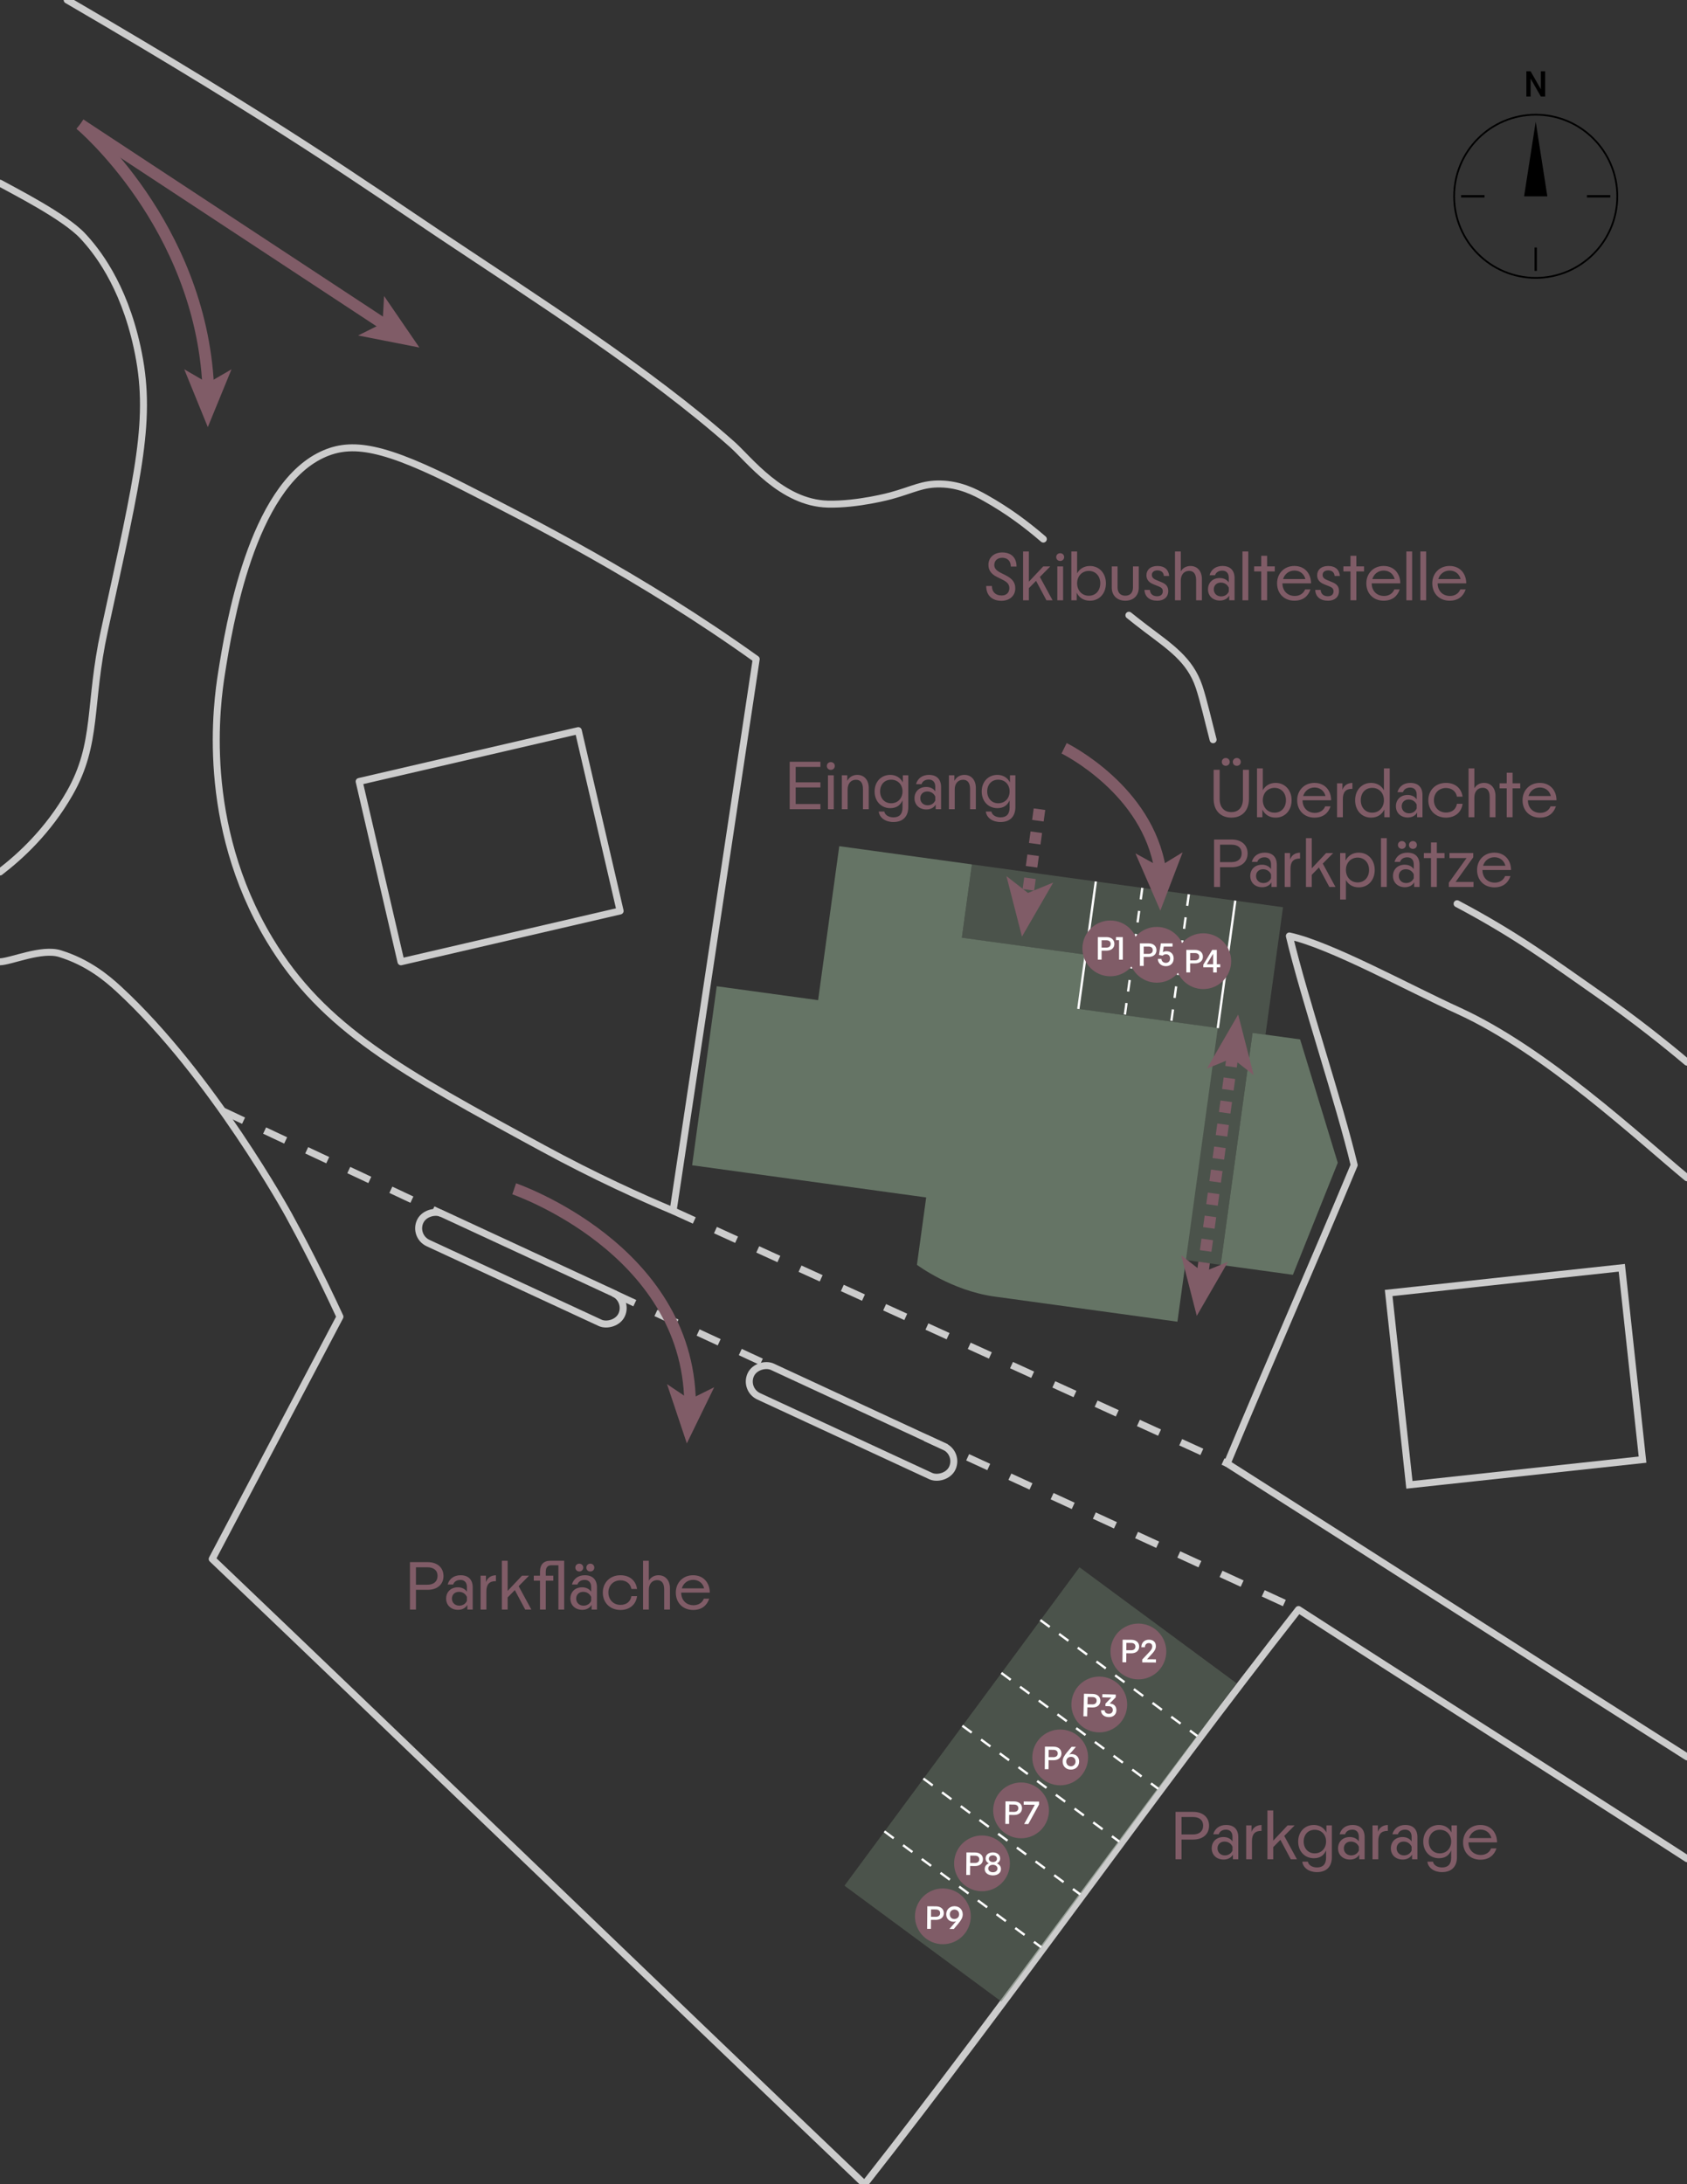 <?xml version="1.0" encoding="UTF-8"?>
<svg id="Grafik" xmlns="http://www.w3.org/2000/svg" xmlns:xlink="http://www.w3.org/1999/xlink" viewBox="0 0 725.83 939.61">
  <rect x="0" y="0" width="725.83" height="939.61" fill="#333333" stroke="none"/>
  <defs>
    <style>
      .cls-1, .cls-2, .cls-3, .cls-4, .cls-5, .cls-6, .cls-7, .cls-8, .cls-9, .cls-10 {
        fill: none;
      }

      .cls-2 {
        stroke-linecap: round;
        stroke-linejoin: round;
      }

      .cls-2, .cls-5, .cls-9 {
        stroke: #ccc;
        stroke-width: 3px;
      }

      .cls-3 {
        stroke-dasharray: 5;
      }

      .cls-3, .cls-4 {
        stroke: #fff;
      }

      .cls-3, .cls-4, .cls-5, .cls-6, .cls-7, .cls-8, .cls-9, .cls-10 {
        stroke-miterlimit: 10;
      }

      .cls-11, .cls-12 {
        fill: #657465;
      }

      .cls-5 {
        stroke-dasharray: 10;
      }

      .cls-6, .cls-10 {
        stroke: #805c67;
        stroke-width: 5px;
      }

      .cls-12, .cls-13 {
        opacity: .5;
      }

      .cls-14 {
        fill: #805c67;
      }

      .cls-15 {
        fill: #fff;
      }

      .cls-7 {
        stroke-width: .75px;
      }

      .cls-7, .cls-8 {
        stroke: #000;
      }

      .cls-13, .cls-16 {
        fill: #657465;
      }

      .cls-17 {
        clip-path: url(#clippath);
      }

      .cls-10 {
        stroke-dasharray: 5 5;
      }
    </style>
    <clipPath id="clippath">
      <rect class="cls-1" x="-785.83" width="725.83" height="939.61"/>
    </clipPath>
  </defs>
  <polygon class="cls-12" points="525.19 544.13 509.94 542.03 523.65 442.22 463.94 434.01 467.14 410.73 413.84 403.41 418.18 371.87 552.01 390.27 544.48 445.08 538.91 444.32 525.19 544.13"/>
  <path class="cls-16" d="M506.59,568.57l-78.67-10.81c-18.66-2.56-33.41-13.66-33.41-13.66l3.98-28.98-100.7-13.84,10.58-77.02,43.62,5.99,9.1-66.24,57.08,7.84-4.33,31.53,53.3,7.32-3.2,23.28,60.01,8.25-17.36,126.31Z"/>
  <polygon class="cls-11" points="556.27 548.4 525.19 544.13 538.91 444.32 559.38 447.13 575.57 500.2 556.27 548.4"/>
  <line class="cls-4" x1="531.48" y1="387.44" x2="523.95" y2="442.26"/>
  <line class="cls-3" x1="511.48" y1="384.7" x2="504" y2="439.11"/>
  <line class="cls-3" x1="491.48" y1="381.95" x2="483.95" y2="436.76"/>
  <line class="cls-4" x1="471.48" y1="379.2" x2="463.95" y2="434.01"/>
  <g>
    <circle class="cls-14" cx="477.71" cy="407.98" r="12"/>
    <g>
      <path class="cls-15" d="M472.34,403.13h3.76c2.04,0,3.36,1.14,3.36,2.92s-1.33,2.89-3.36,2.89h-2.14v3.88s-1.63,0-1.63,0v-9.69ZM476.03,407.64c1.14,0,1.82-.58,1.84-1.58,0-1-.67-1.57-1.84-1.57h-2.07v3.15h2.07Z"/>
      <path class="cls-15" d="M481.49,404.45h-1.34s0-1.31,0-1.31h2.94s0,9.69,0,9.69h-1.6s0-8.38,0-8.38Z"/>
    </g>
  </g>
  <g>
    <circle class="cls-14" cx="497.71" cy="410.73" r="12"/>
    <g>
      <path class="cls-15" d="M490.45,405.83h3.76c2.04,0,3.36,1.14,3.36,2.92s-1.33,2.89-3.36,2.89h-2.14v3.88s-1.63,0-1.63,0v-9.69ZM494.15,410.34c1.14,0,1.82-.58,1.84-1.58,0-1-.67-1.57-1.84-1.57h-2.07v3.15h2.07Z"/>
      <path class="cls-15" d="M498.17,412.48h1.54c0,.97.8,1.73,1.91,1.73s1.82-.8,1.82-1.91c0-1.05-.68-1.8-1.75-1.8-.59,0-1.07.19-1.47.61l-1.57-.29.8-4.99h5.03s0,1.37,0,1.37h-3.78s-.38,2.41-.38,2.41c.44-.26.97-.41,1.6-.41,1.81,0,3.05,1.25,3.05,3.12,0,1.98-1.35,3.31-3.35,3.31s-3.45-1.31-3.45-3.15Z"/>
    </g>
  </g>
  <g>
    <circle class="cls-14" cx="517.71" cy="413.48" r="12"/>
    <g>
      <path class="cls-15" d="M510.43,408.63h3.76c2.04,0,3.36,1.14,3.36,2.92s-1.33,2.89-3.36,2.89h-2.14v3.88s-1.63,0-1.63,0v-9.69ZM514.13,413.14c1.14,0,1.82-.58,1.84-1.58,0-1-.67-1.57-1.84-1.57h-2.07v3.15h2.07Z"/>
      <path class="cls-15" d="M521.94,416.12h-4.23s0-1.11,0-1.11l3.84-6.37h1.98s0,6.17,0,6.17h1.47s0,1.31,0,1.31h-1.47v2.21s-1.58,0-1.58,0v-2.21ZM521.94,414.8v-4.49s-2.72,4.49-2.72,4.49h2.72Z"/>
    </g>
  </g>
  <path class="cls-2" d="M0,413.75c4.72-.11,17.91-5.97,25.82-3.51,12.16,3.78,20.24,10.61,25.23,15.2,40.29,37.12,73.23,97.34,73.23,97.34,5.58,10.2,13.4,25.09,21.98,43.66-18.32,34.74-36.64,69.48-54.96,104.21,92.28,88.02,188.4,180.94,280.68,268.96,63.51-80.77,123.19-166.45,186.7-247.22,45.68,29.56,121.47,77.61,167.16,107.17"/>
  <path class="cls-2" d="M0,78.8c5.72,3.21,27.76,14.3,35.6,22.72,5.55,5.96,17.41,20.38,23.4,47.85,6.65,30.46.88,53.16-14.1,121.98-6.91,31.72-2.64,48.35-14.93,69.89-9.29,16.26-21.2,27.15-29.97,33.87"/>
  <path class="cls-2" d="M448.89,231.9c-7.36-6.32-15.14-12.17-25.04-17.73-4.54-2.55-10.86-5.78-19.17-5.97-7.83-.18-11.9,2.47-21.36,5.06,0,0-14.28,3.92-27.14,3.6-19.84-.49-33.88-19.22-41.11-25.64-35.76-31.75-84.6-62.75-125.01-89.74C156.68,79.2,120.69,53.47,28.89,0"/>
  <path class="cls-2" d="M521.94,318.21c-1.99-7.64-4.13-17.05-6.04-22.77-3.91-11.7-12.55-17.2-23.01-25.15-2.52-1.91-4.9-3.79-7.18-5.62"/>
  <path class="cls-2" d="M725.83,456.92c-8.72-7.35-22.08-18.13-39.18-30.05-18.42-12.84-34.09-24.54-59.74-38.1"/>
  <path class="cls-2" d="M725.83,755.76c-57.81-36.68-140.02-89.52-197.83-126.2,17.88-42.84,36.75-85.54,54.63-128.38-6.48-27.22-21.41-71.33-27.89-98.54,17.53,3.78,51.21,22.33,72.76,32.15,37.48,17.08,78,55.1,98.33,71.86"/>
  <path class="cls-2" d="M325.35,283.56c-11.91,79.1-23.82,158.21-35.74,237.31-13.75-5.77-33.41-14.61-56.19-27-60.82-33.05-94.36-51.28-117.4-89.58-30.15-50.13-22.71-102.04-20.68-114.84,3.2-20.2,12.84-79.52,43.19-93.82,12.84-6.05,26.78-3.63,61.16,13.94,28.44,14.54,76.14,38.54,125.67,73.97Z"/>
  <line class="cls-5" x1="289.62" y1="520.87" x2="528" y2="629.55"/>
  <line class="cls-5" x1="95.74" y1="477.85" x2="190.07" y2="522.1"/>
  <line class="cls-5" x1="264.06" y1="556.4" x2="332.33" y2="588.03"/>
  <line class="cls-5" x1="398.16" y1="618.54" x2="558.68" y2="692.4"/>
  <rect class="cls-9" x="359.38" y="563.75" width="14" height="95.56" rx="7" ry="7" transform="translate(1075.28 536.25) rotate(114.87)"/>
  <rect class="cls-9" x="217.12" y="497.82" width="14" height="95.56" rx="7" ry="7" transform="translate(813.38 571.67) rotate(114.87)"/>
  <g>
    <circle class="cls-7" cx="660.74" cy="84.44" r="35.1"/>
    <path d="M656.71,30.66h1.83l4.42,7.76v-7.76h1.83v10.88h-1.84l-4.4-7.72v7.72h-1.83v-10.88Z"/>
    <line class="cls-8" x1="628.64" y1="84.44" x2="638.71" y2="84.44"/>
    <line class="cls-8" x1="682.77" y1="84.44" x2="692.83" y2="84.44"/>
    <line class="cls-8" x1="660.74" y1="106.47" x2="660.74" y2="116.53"/>
    <polygon points="665.74 84.44 655.74 84.44 660.74 52.34 665.74 84.44"/>
  </g>
  <g>
    <rect class="cls-13" x="405.62" y="682.49" width="83.93" height="170.25" transform="translate(543.53 -115.76) rotate(36.44)"/>
    <line class="cls-3" x1="380.5" y1="787.82" x2="448.01" y2="837.68"/>
    <line class="cls-3" x1="397.27" y1="765.1" x2="464.79" y2="814.96"/>
    <line class="cls-3" x1="414.05" y1="742.38" x2="481.57" y2="792.23"/>
    <line class="cls-3" x1="430.83" y1="719.66" x2="498.35" y2="769.51"/>
    <line class="cls-3" x1="447.61" y1="696.93" x2="515.13" y2="746.79"/>
    <g>
      <circle class="cls-14" cx="489.76" cy="710.5" r="12" transform="translate(-277.45 315.44) rotate(-28.18)"/>
      <g>
        <path class="cls-15" d="M483.02,705.37l3.77.03c2.04.02,3.35,1.17,3.34,2.95-.01,1.75-1.35,2.88-3.39,2.87l-2.14-.02-.03,3.88h-1.63s.07-9.71.07-9.71ZM486.67,709.91c1.14,0,1.83-.57,1.85-1.57,0-1-.66-1.57-1.83-1.58l-2.07-.02-.02,3.15,2.07.02Z"/>
        <path class="cls-15" d="M491.45,713.89l2.98-3.17c.88-.92,1.32-1.59,1.33-2.41,0-.91-.5-1.49-1.47-1.49-1.06,0-1.69.73-1.7,1.78h-1.54c.01-1.89,1.27-3.25,3.29-3.24,1.9.01,2.99,1.09,2.97,2.79,0,1.08-.49,2.01-1.51,3.12l-2.29,2.51,3.84.03v1.37s-5.91-.04-5.91-.04v-1.24Z"/>
      </g>
    </g>
    <g>
      <circle class="cls-14" cx="472.93" cy="733.29" r="12" transform="translate(-282.7 296.95) rotate(-27.18)"/>
      <g>
        <path class="cls-15" d="M466.39,728.61l3.76.09c2.04.05,3.33,1.22,3.29,3.01-.04,1.75-1.4,2.86-3.44,2.81l-2.14-.05-.1,3.88-1.62-.04.24-9.69ZM469.96,733.2c1.14.03,1.84-.54,1.88-1.54.03-1-.63-1.58-1.8-1.61l-2.07-.05-.08,3.15,2.07.05Z"/>
        <path class="cls-15" d="M473.74,735.71l1.55.04c-.02.86.69,1.47,1.74,1.5,1.03.03,1.73-.63,1.75-1.6.02-.95-.62-1.64-1.57-1.67l-1.61-.04.03-1.07,2.5-2.6-3.86-.1.03-1.37,5.76.15-.03,1.21-2.56,2.63c.18.02.34.05.51.11,1.44.17,2.39,1.29,2.35,2.87-.05,1.78-1.37,2.95-3.3,2.9-2.02-.05-3.35-1.24-3.31-2.96Z"/>
      </g>
    </g>
    <g>
      <circle class="cls-14" cx="456.11" cy="756.07" r="12" transform="translate(-302.95 304.95) rotate(-28.18)"/>
      <g>
        <path class="cls-15" d="M449.59,751.36l3.76.03c2.04.02,3.36,1.17,3.34,2.95-.01,1.75-1.35,2.88-3.39,2.87l-2.14-.02-.03,3.88h-1.62s.07-9.71.07-9.71ZM453.25,755.9c1.14,0,1.83-.57,1.85-1.57,0-1-.66-1.57-1.83-1.58l-2.07-.02-.02,3.15,2.07.02Z"/>
        <path class="cls-15" d="M457.2,757.7c.01-1.38.72-2.49,1.84-3.85l2-2.39h1.87s-2.86,3.34-2.86,3.34c.33-.17.69-.24,1.04-.23,1.91.01,3.23,1.32,3.21,3.25-.02,2.01-1.51,3.45-3.58,3.44-2.08-.02-3.54-1.47-3.52-3.55ZM460.76,759.82c1.13,0,1.99-.85,2-2.04,0-1.17-.77-2.02-1.92-2.03-1.21,0-2.07.81-2.08,2,0,1.23.8,2.06,2.01,2.07Z"/>
      </g>
    </g>
    <g>
      <circle class="cls-14" cx="439.28" cy="778.85" r="12" transform="translate(-315.7 299.71) rotate(-28.18)"/>
      <g>
        <path class="cls-15" d="M432.62,774.91l3.76.03c2.04.02,3.36,1.17,3.34,2.95-.01,1.75-1.35,2.88-3.39,2.87l-2.14-.02-.03,3.88h-1.63s.08-9.71.08-9.71ZM436.28,779.44c1.14,0,1.83-.57,1.85-1.57,0-1-.66-1.57-1.83-1.58l-2.07-.02-.02,3.15,2.07.02Z"/>
        <path class="cls-15" d="M445.24,776.38l-4.79-.04v-1.37s6.6.05,6.6.05v1.24s-4.62,8.42-4.62,8.42h-1.8s4.61-8.31,4.61-8.31Z"/>
      </g>
    </g>
    <g>
      <circle class="cls-14" cx="422.46" cy="801.64" r="12" transform="translate(-328.45 294.47) rotate(-28.18)"/>
      <g>
        <path class="cls-15" d="M415.82,796.88l3.76.03c2.04.02,3.36,1.17,3.34,2.95-.01,1.75-1.35,2.88-3.39,2.87l-2.14-.02-.03,3.88h-1.62s.07-9.71.07-9.71ZM419.48,801.42c1.14,0,1.83-.57,1.85-1.57,0-1-.66-1.57-1.83-1.58l-2.07-.02-.02,3.15,2.07.02Z"/>
        <path class="cls-15" d="M423.68,803.99c0-1.11.67-1.98,1.77-2.41-.87-.42-1.4-1.18-1.4-2.14.01-1.53,1.3-2.58,3.16-2.57,1.85.01,3.11,1.09,3.1,2.62,0,.94-.54,1.71-1.41,2.11,1.09.44,1.77,1.31,1.76,2.44-.01,1.65-1.43,2.74-3.5,2.72-2.08-.02-3.5-1.12-3.49-2.78ZM427.18,805.41c1.16,0,1.97-.65,1.98-1.6,0-.93-.8-1.6-1.96-1.61-1.17,0-2,.65-2.01,1.58,0,.94.81,1.62,1.98,1.63ZM427.21,801.02c1,0,1.73-.57,1.74-1.4,0-.87-.71-1.49-1.71-1.5-1.04,0-1.77.6-1.78,1.47,0,.83.72,1.42,1.76,1.42Z"/>
      </g>
    </g>
    <g>
      <circle class="cls-14" cx="405.63" cy="824.42" r="12" transform="translate(-341.21 289.22) rotate(-28.18)"/>
      <g>
        <path class="cls-15" d="M398.98,820.04l3.76.03c2.04.02,3.35,1.17,3.34,2.95-.01,1.75-1.35,2.88-3.39,2.87l-2.14-.02-.03,3.88h-1.63s.08-9.71.08-9.71ZM402.64,824.57c1.14,0,1.83-.57,1.85-1.57,0-1-.66-1.57-1.83-1.58l-2.07-.02-.02,3.15,2.07.02Z"/>
        <path class="cls-15" d="M414.21,823.58c0,1.38-.72,2.49-1.84,3.85l-2,2.39-1.87-.02,2.86-3.33c-.33.17-.69.24-1.04.23-1.91-.01-3.23-1.32-3.21-3.25.02-2.01,1.51-3.45,3.58-3.44,2.08.02,3.54,1.47,3.52,3.55ZM410.58,825.52c1.21,0,2.07-.81,2.08-1.99,0-1.23-.8-2.06-2.01-2.07-1.13,0-1.99.85-2,2.04,0,1.17.77,2.02,1.92,2.02Z"/>
      </g>
    </g>
    <g>
      <path class="cls-6" d="M221.23,511.4s74.64,25.54,75.67,91.92"/>
      <polygon class="cls-14" points="295.51 620.92 286.99 595.44 296.75 601.99 307.28 596.77 295.51 620.92"/>
    </g>
    <g>
      <path class="cls-6" d="M457.83,321.9c1.01.5,35.93,18,41.33,52.18"/>
      <polygon class="cls-14" points="499.23 391.74 488.52 367.1 498.81 372.77 508.83 366.65 499.23 391.74"/>
    </g>
    <g>
      <path class="cls-6" d="M34.49,53.47s51.62,43.17,55.09,112.62"/>
      <polygon class="cls-14" points="89.41 183.74 79.27 158.86 89.43 164.77 99.6 158.88 89.41 183.74"/>
    </g>
    <g>
      <line class="cls-6" x1="34.49" y1="53.47" x2="165.69" y2="139.8"/>
      <polygon class="cls-14" points="180.44 149.5 154.07 144.32 164.59 139.08 165.25 127.34 180.44 149.5"/>
    </g>
    <g>
      <line class="cls-10" x1="447.23" y1="348.1" x2="442.1" y2="385.43"/>
      <polygon class="cls-14" points="439.7 402.92 433.02 376.89 442.28 384.13 453.15 379.66 439.7 402.92"/>
    </g>
    <g>
      <line class="cls-10" x1="530.32" y1="453.93" x2="517.31" y2="548.56"/>
      <polygon class="cls-14" points="532.72 436.44 519.26 459.7 530.14 455.23 539.4 462.46 532.72 436.44"/>
      <polygon class="cls-14" points="514.91 566.05 508.23 540.02 517.49 547.25 528.36 542.79 514.91 566.05"/>
    </g>
  </g>
  <g>
    <path class="cls-14" d="M176.38,672h7.62c4.14,0,6.81,2.34,6.81,5.97s-2.67,5.94-6.81,5.94h-5.04v8.49h-2.58v-20.4ZM183.88,681.72c2.73,0,4.35-1.38,4.38-3.75.03-2.37-1.59-3.75-4.35-3.75h-4.95v7.5h4.92Z"/>
    <path class="cls-14" d="M191.95,687.69c0-2.88,2.04-4.86,5.04-4.86,1.71,0,3.09.69,3.9,1.89v-1.98c0-1.95-1.02-3.09-2.79-3.09-1.56,0-2.73.75-3.12,1.98h-2.37c.69-2.52,2.76-3.99,5.55-3.99,3.39,0,5.22,1.92,5.22,5.25v9.51h-2.31v-2.01c-.72,1.32-2.19,2.13-3.99,2.13-3.03,0-5.13-1.98-5.13-4.83ZM197.59,690.72c1.44,0,2.67-.69,3.3-2.07v-1.68c-.63-1.38-1.86-2.19-3.45-2.19-1.77,0-3,1.2-3,2.91s1.29,3.03,3.15,3.03Z"/>
    <path class="cls-14" d="M206.77,677.82h2.31v2.79c.69-1.89,2.1-2.88,4.29-2.97v2.55c-2.79-.06-4.11,1.35-4.11,4.38v7.83h-2.49v-14.58Z"/>
    <path class="cls-14" d="M215.92,671.4h2.49v12.99l6.18-6.57h3.03l-4.47,4.53,5.46,10.05h-2.64l-4.47-8.37-3.09,3.15v5.22h-2.49v-21Z"/>
    <path class="cls-14" d="M232.33,679.98h-2.67v-2.16h2.67v-1.62c0-3.24,1.62-4.8,4.47-4.8h5.94v21h-2.49v-19.05h-3c-1.62,0-2.43.87-2.43,2.85v1.62h3.24v2.16h-3.24v12.42h-2.49v-12.42Z"/>
    <path class="cls-14" d="M245.41,687.69c0-2.88,2.04-4.86,5.04-4.86,1.71,0,3.09.69,3.9,1.89v-1.98c0-1.95-1.02-3.09-2.79-3.09-1.56,0-2.73.75-3.12,1.98h-2.37c.69-2.52,2.76-3.99,5.55-3.99,3.39,0,5.22,1.92,5.22,5.25v9.51h-2.31v-2.01c-.72,1.32-2.19,2.13-3.99,2.13-3.03,0-5.13-1.98-5.13-4.83ZM249.25,672.66c.96,0,1.71.75,1.71,1.68s-.75,1.68-1.71,1.68-1.71-.72-1.71-1.68.72-1.68,1.71-1.68ZM251.05,690.72c1.44,0,2.67-.69,3.3-2.07v-1.68c-.63-1.38-1.86-2.19-3.45-2.19-1.77,0-3,1.2-3,2.91s1.29,3.03,3.15,3.03ZM253.99,672.66c.99,0,1.71.75,1.71,1.68,0,.99-.72,1.68-1.71,1.68s-1.71-.69-1.71-1.68c0-.93.72-1.68,1.71-1.68Z"/>
    <path class="cls-14" d="M259.36,685.11c0-4.38,3.15-7.47,7.59-7.47,4.02,0,6.66,2.37,7.14,5.91h-2.43c-.39-2.25-2.19-3.72-4.71-3.72-3.03,0-5.19,2.19-5.19,5.25s2.16,5.31,5.19,5.31c2.61,0,4.32-1.41,4.71-3.75h2.43c-.45,3.63-3.21,5.94-7.14,5.94-4.44,0-7.59-3.09-7.59-7.47Z"/>
    <path class="cls-14" d="M276.67,671.4h2.49v8.55c.9-1.47,2.34-2.31,4.17-2.31,2.97,0,4.92,2.22,4.92,5.64v9.12h-2.49v-8.7c0-2.46-.96-3.96-3-3.96-2.28,0-3.6,1.74-3.6,4.17v8.49h-2.49v-21Z"/>
    <path class="cls-14" d="M290.77,685.11c0-4.32,3.12-7.47,7.41-7.47,4.71,0,7.2,3.48,7.2,7.47h-12.3c0,3.18,2.1,5.43,5.34,5.43,2.07,0,3.75-1.11,4.41-2.82h2.31c-.96,2.82-3.09,4.86-6.93,4.86-4.38,0-7.44-3.06-7.44-7.47ZM302.95,683.28c-.54-2.22-2.34-3.66-4.71-3.66s-4.23,1.47-4.89,3.66h9.6Z"/>
  </g>
  <g>
    <path class="cls-14" d="M505.77,779.43h7.62c4.14,0,6.81,2.34,6.81,5.97s-2.67,5.94-6.81,5.94h-5.04v8.49h-2.58v-20.4ZM513.27,789.15c2.73,0,4.35-1.38,4.38-3.75.03-2.37-1.59-3.75-4.35-3.75h-4.95v7.5h4.92Z"/>
    <path class="cls-14" d="M521.34,795.12c0-2.88,2.04-4.86,5.04-4.86,1.71,0,3.09.69,3.9,1.89v-1.98c0-1.95-1.02-3.09-2.79-3.09-1.56,0-2.73.75-3.12,1.98h-2.37c.69-2.52,2.76-3.99,5.55-3.99,3.39,0,5.22,1.92,5.22,5.25v9.51h-2.31v-2.01c-.72,1.32-2.19,2.13-3.99,2.13-3.03,0-5.13-1.98-5.13-4.83ZM526.98,798.15c1.44,0,2.67-.69,3.3-2.07v-1.68c-.63-1.38-1.86-2.19-3.45-2.19-1.77,0-3,1.2-3,2.91s1.29,3.03,3.15,3.03Z"/>
    <path class="cls-14" d="M536.16,785.25h2.31v2.79c.69-1.89,2.1-2.88,4.29-2.97v2.55c-2.79-.06-4.11,1.35-4.11,4.38v7.83h-2.49v-14.58Z"/>
    <path class="cls-14" d="M545.31,778.83h2.49v12.99l6.18-6.57h3.03l-4.47,4.53,5.46,10.05h-2.64l-4.47-8.37-3.09,3.15v5.22h-2.49v-21Z"/>
    <path class="cls-14" d="M560.31,800.85h2.4c.27,1.47,1.86,2.49,3.93,2.49,2.55,0,3.9-1.38,3.9-4.2v-3.15c-.93,2.22-2.67,3.39-5.25,3.39-3.93,0-6.75-2.97-6.75-7.17s2.82-7.14,6.75-7.14c2.43,0,4.38,1.23,5.4,3.24v-3.06h2.34v13.65c0,4.11-2.34,6.45-6.42,6.45-3.42,0-5.97-1.83-6.3-4.5ZM565.65,797.28c2.85,0,4.89-2.1,4.89-5.1s-2.04-5.04-4.89-5.04-4.74,2.07-4.74,5.04,1.92,5.1,4.74,5.1Z"/>
    <path class="cls-14" d="M575.7,795.12c0-2.88,2.04-4.86,5.04-4.86,1.71,0,3.09.69,3.9,1.89v-1.98c0-1.95-1.02-3.09-2.79-3.09-1.56,0-2.73.75-3.12,1.98h-2.37c.69-2.52,2.76-3.99,5.55-3.99,3.39,0,5.22,1.92,5.22,5.25v9.51h-2.31v-2.01c-.72,1.32-2.19,2.13-3.99,2.13-3.03,0-5.13-1.98-5.13-4.83ZM581.34,798.15c1.44,0,2.67-.69,3.3-2.07v-1.68c-.63-1.38-1.86-2.19-3.45-2.19-1.77,0-3,1.2-3,2.91s1.29,3.03,3.15,3.03Z"/>
    <path class="cls-14" d="M590.52,785.25h2.31v2.79c.69-1.89,2.1-2.88,4.29-2.97v2.55c-2.79-.06-4.11,1.35-4.11,4.38v7.83h-2.49v-14.58Z"/>
    <path class="cls-14" d="M598.41,795.12c0-2.88,2.04-4.86,5.04-4.86,1.71,0,3.09.69,3.9,1.89v-1.98c0-1.95-1.02-3.09-2.79-3.09-1.56,0-2.73.75-3.12,1.98h-2.37c.69-2.52,2.76-3.99,5.55-3.99,3.39,0,5.22,1.92,5.22,5.25v9.51h-2.31v-2.01c-.72,1.32-2.19,2.13-3.99,2.13-3.03,0-5.13-1.98-5.13-4.83ZM604.05,798.15c1.44,0,2.67-.69,3.3-2.07v-1.68c-.63-1.38-1.86-2.19-3.45-2.19-1.77,0-3,1.2-3,2.91s1.29,3.03,3.15,3.03Z"/>
    <path class="cls-14" d="M614.13,800.85h2.4c.27,1.47,1.86,2.49,3.93,2.49,2.55,0,3.9-1.38,3.9-4.2v-3.15c-.93,2.22-2.67,3.39-5.25,3.39-3.93,0-6.75-2.97-6.75-7.17s2.82-7.14,6.75-7.14c2.43,0,4.38,1.23,5.4,3.24v-3.06h2.34v13.65c0,4.11-2.34,6.45-6.42,6.45-3.42,0-5.97-1.83-6.3-4.5ZM619.47,797.28c2.85,0,4.89-2.1,4.89-5.1s-2.04-5.04-4.89-5.04-4.74,2.07-4.74,5.04,1.92,5.1,4.74,5.1Z"/>
    <path class="cls-14" d="M629.49,792.54c0-4.32,3.12-7.47,7.41-7.47,4.71,0,7.2,3.48,7.2,7.47h-12.3c0,3.18,2.1,5.43,5.34,5.43,2.07,0,3.75-1.11,4.41-2.82h2.31c-.96,2.82-3.09,4.86-6.93,4.86-4.38,0-7.44-3.06-7.44-7.47ZM641.67,790.71c-.54-2.22-2.34-3.66-4.71-3.66s-4.23,1.47-4.89,3.66h9.6Z"/>
  </g>
  <g>
    <path class="cls-14" d="M522.17,343.75v-12.6h2.58v12.51c0,3.57,1.89,5.7,5.04,5.7s4.98-2.13,4.98-5.7v-12.51h2.58v12.6c0,4.86-2.88,7.98-7.56,7.98s-7.62-3.12-7.62-7.98ZM527.39,326.08c.96,0,1.71.75,1.71,1.68s-.75,1.68-1.71,1.68-1.71-.72-1.71-1.68.72-1.68,1.71-1.68ZM532.13,326.08c.99,0,1.71.75,1.71,1.68,0,.99-.72,1.68-1.71,1.68s-1.71-.69-1.71-1.68c0-.93.72-1.68,1.71-1.68Z"/>
    <path class="cls-14" d="M543.14,348.28v3.27h-2.31v-21h2.49v9.39c1.11-1.98,3.03-3.15,5.52-3.15,3.99,0,6.87,3.09,6.87,7.47s-2.85,7.47-6.87,7.47c-2.67,0-4.65-1.29-5.7-3.45ZM548.36,349.6c2.97,0,4.92-2.25,4.92-5.37s-2.04-5.31-4.92-5.31-5.04,2.19-5.04,5.31,2.1,5.37,5.04,5.37Z"/>
    <path class="cls-14" d="M558.11,344.26c0-4.32,3.12-7.47,7.41-7.47,4.71,0,7.2,3.48,7.2,7.47h-12.3c0,3.18,2.1,5.43,5.34,5.43,2.07,0,3.75-1.11,4.41-2.82h2.31c-.96,2.82-3.09,4.86-6.93,4.86-4.38,0-7.44-3.06-7.44-7.47ZM570.29,342.43c-.54-2.22-2.34-3.66-4.71-3.66s-4.23,1.47-4.89,3.66h9.6Z"/>
    <path class="cls-14" d="M575.27,336.97h2.31v2.79c.69-1.89,2.1-2.88,4.29-2.97v2.55c-2.79-.06-4.11,1.35-4.11,4.38v7.83h-2.49v-14.58Z"/>
    <path class="cls-14" d="M583.04,344.26c0-4.38,2.88-7.47,6.87-7.47,2.49,0,4.41,1.17,5.52,3.15v-9.39h2.49v21h-2.31v-3.3c-1.05,2.16-3.06,3.48-5.7,3.48-4.02,0-6.87-3.09-6.87-7.47ZM590.39,349.6c2.94,0,5.04-2.22,5.04-5.37s-2.1-5.31-5.04-5.31-4.92,2.19-4.92,5.31,1.95,5.37,4.92,5.37Z"/>
    <path class="cls-14" d="M600.59,346.84c0-2.88,2.04-4.86,5.04-4.86,1.71,0,3.09.69,3.9,1.89v-1.98c0-1.95-1.02-3.09-2.79-3.09-1.56,0-2.73.75-3.12,1.98h-2.37c.69-2.52,2.76-3.99,5.55-3.99,3.39,0,5.22,1.92,5.22,5.25v9.51h-2.31v-2.01c-.72,1.32-2.19,2.13-3.99,2.13-3.03,0-5.13-1.98-5.13-4.83ZM606.23,349.87c1.44,0,2.67-.69,3.3-2.07v-1.68c-.63-1.38-1.86-2.19-3.45-2.19-1.77,0-3,1.2-3,2.91s1.29,3.03,3.15,3.03Z"/>
    <path class="cls-14" d="M614.54,344.26c0-4.38,3.15-7.47,7.59-7.47,4.02,0,6.66,2.37,7.14,5.91h-2.43c-.39-2.25-2.19-3.72-4.71-3.72-3.03,0-5.19,2.19-5.19,5.25s2.16,5.31,5.19,5.31c2.61,0,4.32-1.41,4.71-3.75h2.43c-.45,3.63-3.21,5.94-7.14,5.94-4.44,0-7.59-3.09-7.59-7.47Z"/>
    <path class="cls-14" d="M631.85,330.55h2.49v8.55c.9-1.47,2.34-2.31,4.17-2.31,2.97,0,4.92,2.22,4.92,5.64v9.12h-2.49v-8.7c0-2.46-.96-3.96-3-3.96-2.28,0-3.6,1.74-3.6,4.17v8.49h-2.49v-21Z"/>
    <path class="cls-14" d="M648.26,339.13h-3.06v-2.16h3.06v-4.56h2.52v4.56h3.3v2.16h-3.3v12.42h-2.52v-12.42Z"/>
    <path class="cls-14" d="M655.07,344.26c0-4.32,3.12-7.47,7.41-7.47,4.71,0,7.2,3.48,7.2,7.47h-12.3c0,3.18,2.1,5.43,5.34,5.43,2.07,0,3.75-1.11,4.41-2.82h2.31c-.96,2.82-3.09,4.86-6.93,4.86-4.38,0-7.44-3.06-7.44-7.47ZM667.25,342.43c-.54-2.22-2.34-3.66-4.71-3.66s-4.23,1.47-4.89,3.66h9.6Z"/>
    <path class="cls-14" d="M522.35,361.15h7.62c4.14,0,6.81,2.34,6.81,5.97s-2.67,5.94-6.81,5.94h-5.04v8.49h-2.58v-20.4ZM529.85,370.87c2.73,0,4.35-1.38,4.38-3.75s-1.59-3.75-4.35-3.75h-4.95v7.5h4.92Z"/>
    <path class="cls-14" d="M537.92,376.84c0-2.88,2.04-4.86,5.04-4.86,1.71,0,3.09.69,3.9,1.89v-1.98c0-1.95-1.02-3.09-2.79-3.09-1.56,0-2.73.75-3.12,1.98h-2.37c.69-2.52,2.76-3.99,5.55-3.99,3.39,0,5.22,1.92,5.22,5.25v9.51h-2.31v-2.01c-.72,1.32-2.19,2.13-3.99,2.13-3.03,0-5.13-1.98-5.13-4.83ZM543.56,379.87c1.44,0,2.67-.69,3.3-2.07v-1.68c-.63-1.38-1.86-2.19-3.45-2.19-1.77,0-3,1.2-3,2.91s1.29,3.03,3.15,3.03Z"/>
    <path class="cls-14" d="M552.74,366.97h2.31v2.79c.69-1.89,2.1-2.88,4.29-2.97v2.55c-2.79-.06-4.11,1.35-4.11,4.38v7.83h-2.49v-14.58Z"/>
    <path class="cls-14" d="M561.89,360.55h2.49v12.99l6.18-6.57h3.03l-4.47,4.53,5.46,10.05h-2.64l-4.47-8.37-3.09,3.15v5.22h-2.49v-21Z"/>
    <path class="cls-14" d="M576.59,366.97h2.34v3.24c1.08-2.13,3.06-3.42,5.67-3.42,3.99,0,6.87,3.09,6.87,7.47s-2.85,7.47-6.87,7.47c-2.49,0-4.44-1.17-5.52-3.15v8.37h-2.49v-19.98ZM584.12,379.6c2.97,0,4.92-2.25,4.92-5.37s-2.04-5.31-4.92-5.31-5.04,2.19-5.04,5.31,2.1,5.37,5.04,5.37Z"/>
    <path class="cls-14" d="M594.17,360.55h2.49v21h-2.49v-21Z"/>
    <path class="cls-14" d="M599.33,376.84c0-2.88,2.04-4.86,5.04-4.86,1.71,0,3.09.69,3.9,1.89v-1.98c0-1.95-1.02-3.09-2.79-3.09-1.56,0-2.73.75-3.12,1.98h-2.37c.69-2.52,2.76-3.99,5.55-3.99,3.39,0,5.22,1.92,5.22,5.25v9.51h-2.31v-2.01c-.72,1.32-2.19,2.13-3.99,2.13-3.03,0-5.13-1.98-5.13-4.83ZM603.17,361.81c.96,0,1.71.75,1.71,1.68s-.75,1.68-1.71,1.68-1.71-.72-1.71-1.68.72-1.68,1.71-1.68ZM604.97,379.87c1.44,0,2.67-.69,3.3-2.07v-1.68c-.63-1.38-1.86-2.19-3.45-2.19-1.77,0-3,1.2-3,2.91s1.29,3.03,3.15,3.03ZM607.91,361.81c.99,0,1.71.75,1.71,1.68,0,.99-.72,1.68-1.71,1.68s-1.71-.69-1.71-1.68c0-.93.72-1.68,1.71-1.68Z"/>
    <path class="cls-14" d="M615.68,369.13h-3.06v-2.16h3.06v-4.56h2.52v4.56h3.3v2.16h-3.3v12.42h-2.52v-12.42Z"/>
    <path class="cls-14" d="M623.36,379.72l7.62-10.59h-7.35v-2.16h10.23v1.83l-7.59,10.59h7.71v2.16h-10.62v-1.83Z"/>
    <path class="cls-14" d="M635.51,374.26c0-4.32,3.12-7.47,7.41-7.47,4.71,0,7.2,3.48,7.2,7.47h-12.3c0,3.18,2.1,5.43,5.34,5.43,2.07,0,3.75-1.11,4.41-2.82h2.31c-.96,2.82-3.09,4.86-6.93,4.86-4.38,0-7.44-3.06-7.44-7.47ZM647.69,372.43c-.54-2.22-2.34-3.66-4.71-3.66s-4.23,1.47-4.89,3.66h9.6Z"/>
  </g>
  <g>
    <path class="cls-14" d="M424.31,252.09h2.46c0,2.55,1.59,4.08,4.17,4.08,2.1,0,3.33-1.26,3.33-3.18s-1.26-2.79-3.33-3.81l-1.95-.96c-2.91-1.44-3.72-3.3-3.72-5.25,0-3.15,2.43-5.31,5.94-5.31,3.9,0,6.15,2.22,6.15,6.06h-2.46c0-2.37-1.44-3.78-3.69-3.78-2.04,0-3.42,1.26-3.42,3.06,0,1.2.48,2.25,2.85,3.45l2.07,1.05c3.09,1.56,4.11,3.27,4.11,5.61,0,3.18-2.43,5.34-5.97,5.34-4.02,0-6.54-2.34-6.54-6.36Z"/>
    <path class="cls-14" d="M440.18,237.24h2.49v12.99l6.18-6.57h3.03l-4.47,4.53,5.46,10.05h-2.64l-4.47-8.37-3.09,3.15v5.22h-2.49v-21Z"/>
    <path class="cls-14" d="M456.14,237.99c.99,0,1.71.69,1.71,1.65s-.72,1.68-1.71,1.68-1.71-.72-1.71-1.68.72-1.65,1.71-1.65ZM454.91,243.66h2.49v14.58h-2.49v-14.58Z"/>
    <path class="cls-14" d="M463.25,254.97v3.27h-2.31v-21h2.49v9.39c1.11-1.98,3.03-3.15,5.52-3.15,3.99,0,6.87,3.09,6.87,7.47s-2.85,7.47-6.87,7.47c-2.67,0-4.65-1.29-5.7-3.45ZM468.47,256.28c2.97,0,4.92-2.25,4.92-5.37s-2.04-5.31-4.92-5.31-5.04,2.19-5.04,5.31,2.1,5.37,5.04,5.37Z"/>
    <path class="cls-14" d="M478.34,252.81v-9.15h2.49v9.03c0,2.25,1.23,3.57,3.33,3.57s3.3-1.32,3.3-3.57v-9.03h2.49v9.15c0,3.39-2.28,5.61-5.79,5.61s-5.82-2.22-5.82-5.61Z"/>
    <path class="cls-14" d="M492.41,253.77h2.34c.06,1.68,1.26,2.73,3.12,2.73,1.53,0,2.43-.84,2.43-2.13,0-1.02-.51-1.62-1.74-2.1l-2.25-.9c-2.28-.9-3.06-2.28-3.06-3.9,0-2.28,1.68-3.99,4.74-3.99,3.24,0,4.83,1.77,5.04,4.29h-2.28c-.09-1.47-1.08-2.4-2.73-2.4s-2.43.87-2.43,1.95c0,1.02.54,1.65,2.16,2.31l2.04.84c1.98.81,2.85,1.92,2.85,3.81,0,2.49-1.8,4.14-4.71,4.14-3.39,0-5.4-1.77-5.52-4.65Z"/>
    <path class="cls-14" d="M505.54,237.24h2.49v8.55c.9-1.47,2.34-2.31,4.17-2.31,2.97,0,4.92,2.22,4.92,5.64v9.12h-2.49v-8.7c0-2.46-.96-3.96-3-3.96-2.28,0-3.6,1.74-3.6,4.17v8.49h-2.49v-21Z"/>
    <path class="cls-14" d="M519.74,253.52c0-2.88,2.04-4.86,5.04-4.86,1.71,0,3.09.69,3.9,1.89v-1.98c0-1.95-1.02-3.09-2.79-3.09-1.56,0-2.73.75-3.12,1.98h-2.37c.69-2.52,2.76-3.99,5.55-3.99,3.39,0,5.22,1.92,5.22,5.25v9.51h-2.31v-2.01c-.72,1.32-2.19,2.13-3.99,2.13-3.03,0-5.13-1.98-5.13-4.83ZM525.38,256.56c1.44,0,2.67-.69,3.3-2.07v-1.68c-.63-1.38-1.86-2.19-3.45-2.19-1.77,0-3,1.2-3,2.91s1.29,3.03,3.15,3.03Z"/>
    <path class="cls-14" d="M534.58,237.24h2.49v21h-2.49v-21Z"/>
    <path class="cls-14" d="M542.65,245.81h-3.06v-2.16h3.06v-4.56h2.52v4.56h3.3v2.16h-3.3v12.42h-2.52v-12.42Z"/>
    <path class="cls-14" d="M549.46,250.94c0-4.32,3.12-7.47,7.41-7.47,4.71,0,7.2,3.48,7.2,7.47h-12.3c0,3.18,2.1,5.43,5.34,5.43,2.07,0,3.75-1.11,4.41-2.82h2.31c-.96,2.82-3.09,4.86-6.93,4.86-4.38,0-7.44-3.06-7.44-7.47ZM561.64,249.11c-.54-2.22-2.34-3.66-4.71-3.66s-4.23,1.47-4.89,3.66h9.6Z"/>
    <path class="cls-14" d="M565.87,253.77h2.34c.06,1.68,1.26,2.73,3.12,2.73,1.53,0,2.43-.84,2.43-2.13,0-1.02-.51-1.62-1.74-2.1l-2.25-.9c-2.28-.9-3.06-2.28-3.06-3.9,0-2.28,1.68-3.99,4.74-3.99,3.24,0,4.83,1.77,5.04,4.29h-2.28c-.09-1.47-1.08-2.4-2.73-2.4s-2.43.87-2.43,1.95c0,1.02.54,1.65,2.16,2.31l2.04.84c1.98.81,2.85,1.92,2.85,3.81,0,2.49-1.8,4.14-4.71,4.14-3.39,0-5.4-1.77-5.52-4.65Z"/>
    <path class="cls-14" d="M581.05,245.81h-3.06v-2.16h3.06v-4.56h2.52v4.56h3.3v2.16h-3.3v12.42h-2.52v-12.42Z"/>
    <path class="cls-14" d="M587.86,250.94c0-4.32,3.12-7.47,7.41-7.47,4.71,0,7.2,3.48,7.2,7.47h-12.3c0,3.18,2.1,5.43,5.34,5.43,2.07,0,3.75-1.11,4.41-2.82h2.31c-.96,2.82-3.09,4.86-6.93,4.86-4.38,0-7.44-3.06-7.44-7.47ZM600.04,249.11c-.54-2.22-2.34-3.66-4.71-3.66s-4.23,1.47-4.89,3.66h9.6Z"/>
    <path class="cls-14" d="M605.08,237.24h2.49v21h-2.49v-21Z"/>
    <path class="cls-14" d="M611.11,237.24h2.49v21h-2.49v-21Z"/>
    <path class="cls-14" d="M616.24,250.94c0-4.32,3.12-7.47,7.41-7.47,4.71,0,7.2,3.48,7.2,7.47h-12.3c0,3.18,2.1,5.43,5.34,5.43,2.07,0,3.75-1.11,4.41-2.82h2.31c-.96,2.82-3.09,4.86-6.93,4.86-4.38,0-7.44-3.06-7.44-7.47ZM628.42,249.11c-.54-2.22-2.34-3.66-4.71-3.66s-4.23,1.47-4.89,3.66h9.6Z"/>
  </g>
  <g>
    <path class="cls-14" d="M339.76,327.7h13.23v2.22h-10.65v6.63h10.65v2.19h-10.65v7.14h10.65v2.22h-13.23v-20.4Z"/>
    <path class="cls-14" d="M357.46,327.85c.99,0,1.71.69,1.71,1.65s-.72,1.68-1.71,1.68-1.71-.72-1.71-1.68.72-1.65,1.71-1.65ZM356.23,333.52h2.49v14.58h-2.49v-14.58Z"/>
    <path class="cls-14" d="M362.2,333.52h2.34v2.4c.87-1.65,2.37-2.58,4.32-2.58,2.97,0,4.92,2.22,4.92,5.64v9.12h-2.49v-8.7c0-2.46-.96-3.96-3-3.96-2.28,0-3.6,1.74-3.6,4.17v8.49h-2.49v-14.58Z"/>
    <path class="cls-14" d="M378.07,349.12h2.4c.27,1.47,1.86,2.49,3.93,2.49,2.55,0,3.9-1.38,3.9-4.2v-3.15c-.93,2.22-2.67,3.39-5.25,3.39-3.93,0-6.75-2.97-6.75-7.17s2.82-7.14,6.75-7.14c2.43,0,4.38,1.23,5.4,3.24v-3.06h2.34v13.65c0,4.11-2.34,6.45-6.42,6.45-3.42,0-5.97-1.83-6.3-4.5ZM383.41,345.55c2.85,0,4.89-2.1,4.89-5.1s-2.04-5.04-4.89-5.04-4.74,2.07-4.74,5.04,1.92,5.1,4.74,5.1Z"/>
    <path class="cls-14" d="M393.46,343.39c0-2.88,2.04-4.86,5.04-4.86,1.71,0,3.09.69,3.9,1.89v-1.98c0-1.95-1.02-3.09-2.79-3.09-1.56,0-2.73.75-3.12,1.98h-2.37c.69-2.52,2.76-3.99,5.55-3.99,3.39,0,5.22,1.92,5.22,5.25v9.51h-2.31v-2.01c-.72,1.32-2.19,2.13-3.99,2.13-3.03,0-5.13-1.98-5.13-4.83ZM399.1,346.42c1.44,0,2.67-.69,3.3-2.07v-1.68c-.63-1.38-1.86-2.19-3.45-2.19-1.77,0-3,1.2-3,2.91s1.29,3.03,3.15,3.03Z"/>
    <path class="cls-14" d="M408.28,333.52h2.34v2.4c.87-1.65,2.37-2.58,4.32-2.58,2.97,0,4.92,2.22,4.92,5.64v9.12h-2.49v-8.7c0-2.46-.96-3.96-3-3.96-2.28,0-3.6,1.74-3.6,4.17v8.49h-2.49v-14.58Z"/>
    <path class="cls-14" d="M424.15,349.12h2.4c.27,1.47,1.86,2.49,3.93,2.49,2.55,0,3.9-1.38,3.9-4.2v-3.15c-.93,2.22-2.67,3.39-5.25,3.39-3.93,0-6.75-2.97-6.75-7.17s2.82-7.14,6.75-7.14c2.43,0,4.38,1.23,5.4,3.24v-3.06h2.34v13.65c0,4.11-2.34,6.45-6.42,6.45-3.42,0-5.97-1.83-6.3-4.5ZM429.49,345.55c2.85,0,4.89-2.1,4.89-5.1s-2.04-5.04-4.89-5.04-4.74,2.07-4.74,5.04,1.92,5.1,4.74,5.1Z"/>
  </g>
  <rect class="cls-2" x="162.26" y="324.22" width="96.79" height="79.63" transform="translate(-76.8 57.01) rotate(-13.06)"/>
  <rect class="cls-9" x="601.62" y="550.59" width="100.89" height="83.01" transform="translate(-59.84 73.48) rotate(-6.17)"/>
  <g class="cls-17">
    <path class="cls-9" d="M-2394.58,265.57c18.86-.44,71.64-23.9,103.28-14.06,48.62,15.12,80.97,42.45,100.91,60.81,161.17,148.46,292.94,389.36,292.94,389.36,22.31,40.78,53.61,100.36,87.93,174.64-73.28,138.95-146.56,277.91-219.84,416.86,369.13,352.08,753.58,723.77,1122.71,1075.85,254.04-323.08,492.74-665.78,746.78-988.86,182.73,118.25,485.89,310.45,668.62,428.7"/>
    <path class="cls-9" d="M508.75,1633.6c-231.23-146.71-560.08-358.09-791.31-504.8,71.52-171.36,147-342.17,218.51-513.53-25.9-108.86-85.64-285.32-111.54-394.18,70.13,15.11,204.85,89.33,291.03,128.6,149.93,68.31,312.02,220.38,393.31,287.45"/>
    <rect class="cls-9" x="11.92" y="812.94" width="403.57" height="332.02" transform="translate(-103.93 28.62) rotate(-6.17)"/>
  </g>
</svg>